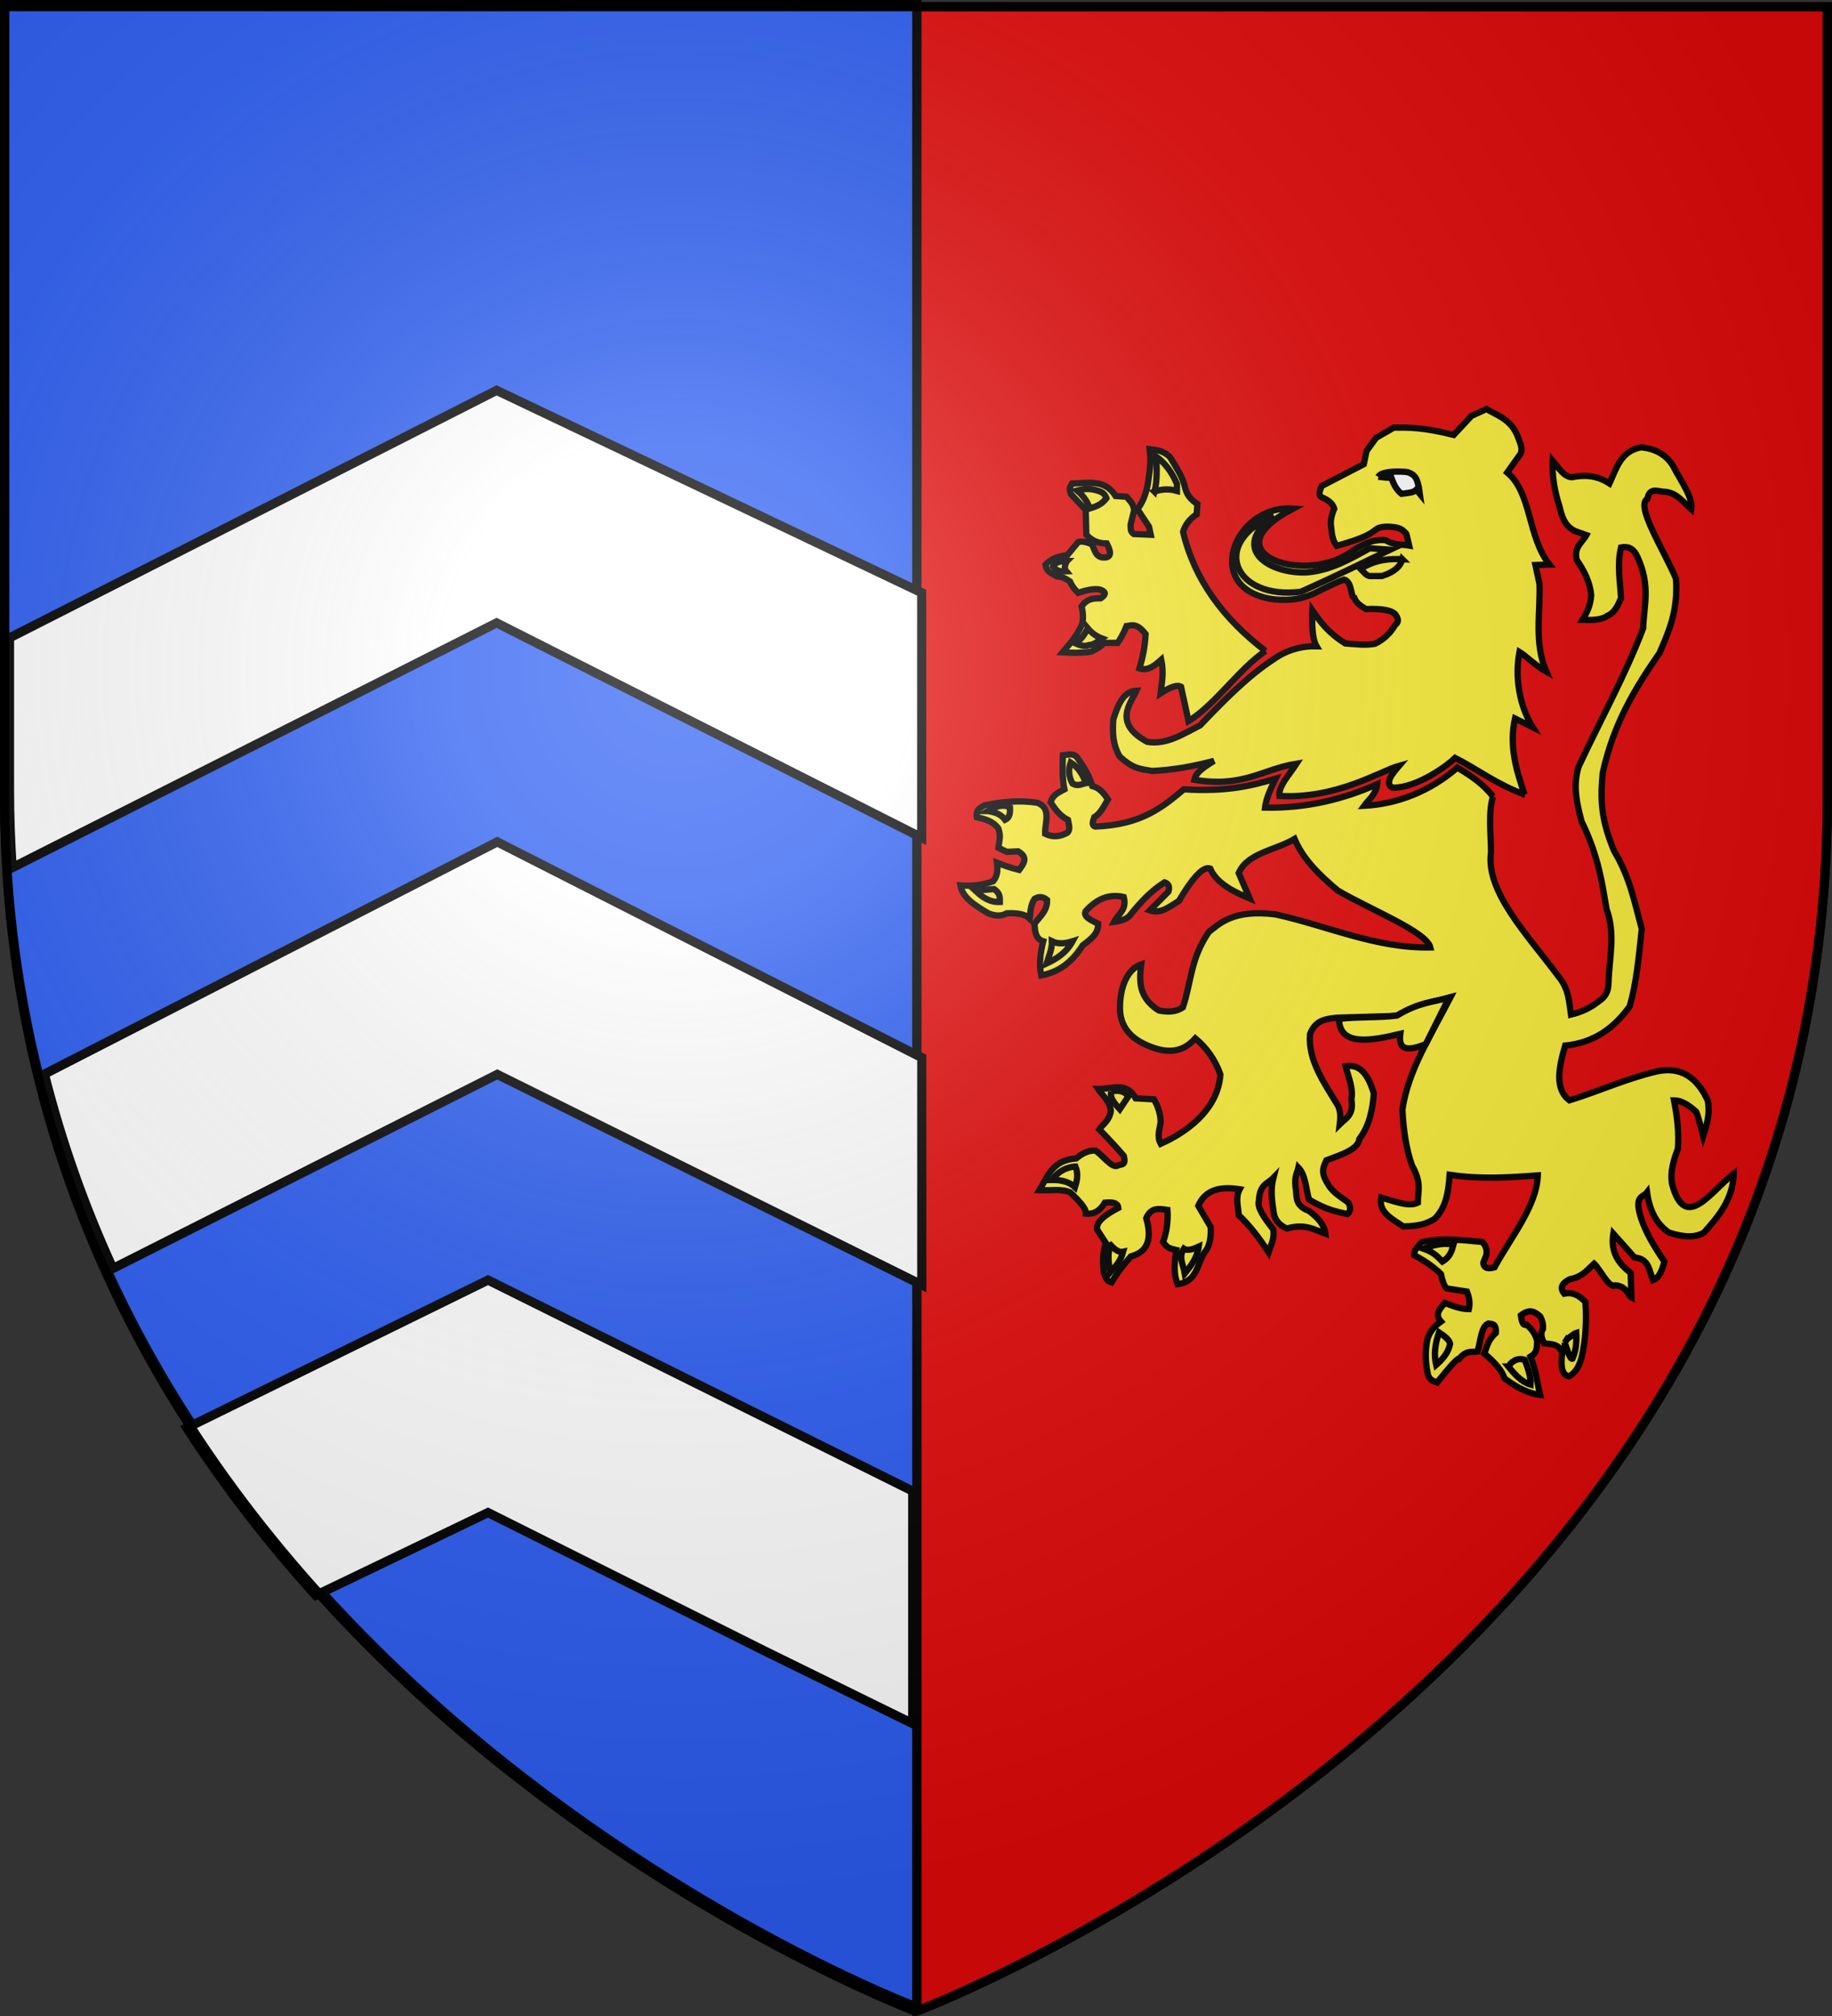 <svg xmlns="http://www.w3.org/2000/svg" xmlns:xlink="http://www.w3.org/1999/xlink" width="600" height="660" version="1.0"><rect width="100%" height="100%" fill="#333333" stroke="none"/><desc>Flag of Canton of Valais (Wallis)</desc><defs><radialGradient xlink:href="#b" id="c" cx="221.445" cy="226.331" r="300" fx="221.445" fy="226.331" gradientTransform="matrix(1.353 0 0 1.349 -77.63 -85.747)" gradientUnits="userSpaceOnUse"/><linearGradient id="b"><stop offset="0" style="stop-color:white;stop-opacity:.314"/><stop offset=".19" style="stop-color:white;stop-opacity:.251"/><stop offset=".6" style="stop-color:#6b6b6b;stop-opacity:.125"/><stop offset="1" style="stop-color:black;stop-opacity:.125"/></linearGradient></defs><g style="display:inline"><path d="M300.25 2.188v656.218C302.988 657.37 598.5 544.85 598.5 260.72V2.188z" style="fill:#e20909;fill-opacity:1;fill-rule:evenodd;stroke:#000;stroke-width:3;stroke-linecap:butt;stroke-linejoin:miter;stroke-miterlimit:4;stroke-opacity:1;stroke-dasharray:none"/><path d="M1.5.717v258.531C1.5 544.7 300 657.03 300 657.03l.25-.093V.717z" style="fill:#2b5df2;fill-opacity:1;fill-rule:evenodd;stroke:#000;stroke-width:3;stroke-linecap:butt;stroke-linejoin:miter;stroke-opacity:1"/><g style="display:inline"><path d="M345.814 358.315c-2.694-7.81-5.157-15.81-3.15-24.88l5.8 2.87c-4.351-7.008-5.927-16.372-4.33-24.657 1.779 1.034 5.354 4.553 8.79 6.476-4.075-9.569-1.922-19.138-2.23-28.707l-1.338-6.22 4.591-.14c-7.227-9.112-5.75-23.478-13.828-30.143l4.33-6.08c.945-1.914-.273-3.827-.892-5.741-2.184-5.522-6.507-6.794-10.26-8.95l-4.906 2.251-5.799 6.22c-10.47-2.603-14.864-2.413-19.626-2.392l-5.8 3.35-3.122 4.305-.892 4.306-13.827 7.177c-.519 1.515-1.452 3.177.446 3.828 1.544.745 3.03 1.573 3.699 3.571-.85 2-1.358 3.999-1.023 5.998.222 2.156.422 4.317 1.803 6.162 15.815-4.275 10.56-6.07 16.597-6.282 3.45.153 4.705.47 6.245 2.393l.91 3.807c-2.57-.423-5.141-.133-7.713-1.774-4.78-.44-8.427 1.946-12.043 4.306-15.113 10.146-45.874-.23-18.27-14.642-19.477-1.414-30.277 26.917-5.867 29.746 11.015.876 13.12-2.972 22.583-6.512 2.771.748 2.049 5.76 3.338 5.952.667 1.853 2.325 2.764 3.83 3.72 5.062-.214 9.097.292 9.998 2.31.869 1.502.35 2.26-.446 2.87-1.553 2.744-3.773 4.772-6.588 6.163-3.253.606-6.506.136-9.759-.112-5.763-3.611-8.284-7.223-10.76-10.835-.16 4.188-.105 9.326 1.366 11.763-5.135-.1-9.876 1.279-14.17 4.335-8.422 5.449-16.723 13.988-23.957 21.56-5.562 2.813-10.952 6.456-17.315 5.403-11.36-6.101-5.393-12.658-3.568-16.746-4.174.246-5.885 4.233-7.556 9.4-.27 4.373-.188 8.147 2.045 12.073 4.645 4.459 7.72 4.211 10.706 4.813 7.213-.35 13.855-1.62 20.23-3.32-4.549 2.794-6.024 4.286-6.43 6.191 16.031 2.671 22.31-3.496 33.455-5.263-2.322 3.587-5.984 7.38-5.614 10.555 18.76 1.097 33.26-8.255 39.226-9.878-2.452 2.85-4.722 5.652-2.23 7.176 8.125.184 18.379-7.528 20.572-9.738 6.794 3.39 13.902 8.857 22.75 11.962z" style="fill:#fcef3c;fill-opacity:1;fill-rule:evenodd;stroke:#000;stroke-width:2.061;stroke-linecap:butt;stroke-linejoin:miter;stroke-miterlimit:4;stroke-opacity:1;stroke-dasharray:none" transform="translate(153.51 -98.223)"/><path d="M305.773 281.304c-3.918-.144-8.058-.171-13.717 3.11 1.006.99 2.072 2.552 3.346 2.392h3.68c4.173-1.313 6.08-3.234 6.69-5.502zM301.758 278.194l-6.69-.479c-6.538 3.654-12.848 7.244-20.52 7.895-12.176.57-25.42-7.592-10.928-18.54-20.864 8.71-13.18 27.662 8.921 24.88 14.288-6.416 19.479-9.171 29.217-13.756z" style="fill:#fcef3c;fill-opacity:1;fill-rule:evenodd;stroke:#000;stroke-width:2.061;stroke-linecap:butt;stroke-linejoin:miter;stroke-miterlimit:4;stroke-opacity:1;stroke-dasharray:none" transform="translate(153.51 -98.223)"/><path d="M260.944 311.327c-13.829-10.559-23.265-23.334-26.987-38.994.744-2.397 2.23-4.302 4.46-5.742l.224-3.35c-1.827-1.23-3.37-2.764-4.015-5.262-.76-3.819-3.038-6.823-4.906-10.048-2.461-2.461-4.813-2.359-6.691-2.631.539 3.907-.043 7.815-.67 11.722-.672 3.264-1.78 5.906-3.345 7.894l3.792 5.742.557 2.631-5.575-.239c-1.168-.813-.97-1.992-1.004-3.11l1.115-4.545c-.009-1.95-1.298-3.211-2.453-4.545l-3.569-.24c-3.509-5.596-9.062-4.25-14.274-4.067-.414.832-1.152 1.316-.446 3.35l4.907 5.263.223 8.133c1.537 1.578 3.388 2.873 6.691 2.871 2.03 3.887.847 4.786-1.561 4.546-2.272-.443-2.418-2.71-3.346-4.307-2.384-1.009-3.547-.97-4.46-.717l-3.569 4.306c-3.116.407-5.21 1.108-7.137 3.11.348 2.454 2.226 2.857 3.68 3.827 1.634-.034 3.009.766 4.35 1.675.552 1.378 1.543 2.64 2.676 3.708 2.623-.882 5.105-1.462 7.137-1.076 1.915.653 2.171 1.58.223 2.87-4.01-.156-5.142 1.23-6.245 2.632q.893 3.828 0 6.22c-2.082 4.34-4.163 6.306-6.245 8.851 3.249.192 6.415.205 9.367-.239 1.496-.779 3.028-1.478 4.238-2.87h4.46c.967-1.416 1.933-3.134 2.9-5.503 1.763-.234 3.341-1.11 6.245 2.632-.182 3.922-.935 7.64-2.008 11.243 2.757.868 4.964-.922 7.137-2.87.885 4.366.213 7.204-.223 11.004q4.907-3.229 6.691-2.153l2.453 11.244c8.834-5.43 16.375-16.911 25.203-22.966z" style="fill:#fcef3c;fill-opacity:1;fill-rule:evenodd;stroke:#000;stroke-width:2.061;stroke-linecap:butt;stroke-linejoin:miter;stroke-miterlimit:4;stroke-opacity:1;stroke-dasharray:none" transform="translate(153.51 -98.223)"/><path d="M224.59 259.175c2.453-.882 4.907-.952 7.36-.24v-2.272c-1.676-3.942-3.937-6.943-6.802-8.971.218 3.936.389 7.86-.558 11.483zM208.866 261.328c-1.624 2.17-3.55 2.729-5.464 3.35-.774-2.277-2.162-4.224-4.126-5.862 1.69-.412 3.415-.766 5.687-.24 1.43.501 3.032.452 3.903 2.752zM195.93 281.902c-.693 1.249-1.007 2.417-.222 3.349-1.45.045-2.9.25-4.35-1.555.789-1.585 2.612-1.782 4.573-1.794zM202.733 303.91c1.165 1.4 2.63 2.586 4.684 3.35-1.364.996-2.699 2.082-4.35 2.153-1.311.55-2.853.117-4.46-.598 2.14-1.225 3.15-3.055 4.126-4.904zM335.452 359.005c-3.17-4.123-7.324-6.927-11.67-9.473-9.015 7.838-19.75 11.933-30.522 12.497 1.472-2.03 3.946-3.821 4.27-7.084-10.798 4.84-22.97 7.94-36.738 7.682.389-3.157 1.917-6.315 3.47-9.473-7.707 2.24-15.653 4.367-30.057 3.483-6.95 5.833-13.938 11.641-29.018 12.18-1.335-.356-.693-1.772-.315-3.046 1.904-1.074 3.155-3.55 4.488-5.85-1.302-1.9-2.67-3.73-5.138-4.378-.934-3.23-2.814-6.46-5.232-9.691-1.614-1.074-2.782-.53-4.396-.36-.088 3.715-.273 7.43.5 11.145-2.117 1.116-3.857 1.885-4.508 4.258 1.485 2.245 3.026 4.445 5.677 5.751.31 1.565.887 3.245-.223 4.2-2.418 1.34-4.836 1.55-7.254.339-.163-3.64 2.224-8.246-2.524-10.15-5.805-.862-11.188-.367-16.401.677-1.144.027-1.958.764-2.817 1.403-.717.886-.824 1.771-.653 2.656 2.651.596 5.291 1.215 7.07 3.68.964 2.635.234 4.008.035 6.33l2.717 1.323 3.741-.168c3.426 2.03 1.813 4.06.315 6.09-3.155-.79-5.27-1.58-7.254-2.369.437 3.134-.22 4.86-1.262 6.09-3.574 1.342-7.149 1.601-10.724 1.353.726 4.084 4.94 6.608 9.147 9.135 2.658 1.062 4.522.847 5.993 0 3.501-.185 6.15.283 7.57 1.692.294-2.143.175-4.286 1.577-6.428 1.718-1.019 2.972-.543 4.1.338.176 3.54-2.344 5.426-4.1 7.781.093 2.604.405 5.031 2.839 5.752-.993 4.001-1.417 7.799-.631 11.164 5.951-1.054 10.285-4.614 13.563-9.811 2.443-1.914 5.183-3.653 5.046-7.105-2.363-1.159-4.91-2.282-4.1-4.06 3.877-4.349 8.035-5.718 12.505-4.657 1.1 4.244-1.87 5.58-3.154 8.12 2.226-.296 4.116-.861 5.158-2.11 3.413-4.273 7.055-8.138 11.355-10.825 1.268.408 1.776 1.36 1.261 3.044l-6.085 6.148c3.687 1.208 6.425-1.239 9.536-3.123 4.205-7.161 7.797-11.418 10.223-10.608 1.987 4.613 7.118 7.41 12.932 9.812l-3.58-8.318c2.848-6.626 12.155-7.48 18.293-11.165 2.76 6.6 8.197 11.895 14.193 16.916 10.748 6.28 29.023 13.458 30.28 18.608-17.725.385-33.868-7.146-50.781-10.827-13.762-1.711-18.324 3.079-21.764 5.752-6.06 8.808-5.725 16.473-8.516 24.697-2.628 1.716-5.257 1.502-7.885 1.015-6.677-4.29-6.41-9.556-5.75-15.105-4.388 1.514-7.189 7.295-6.94 15.225.398 5.342 3.39 8.545 7.643 10.706 6.17 2.995 12.046 3.874 17.033-1.691 3.77 3.153 6.512 7.093 8.2 11.841-1.035 14.02-15.683 20.923-19.555 22.667-1.314-2.368-.349-4.736 0-7.104-.082-2.832-.939-5.248-2.208-7.443l-5.993-.339c-2.968-5.63-7.973-2.956-12.3-3.044 1.505 2.218 3.75 3.765 4.192 7.125-.536 3.327-2.457 4.179-3.785 6.09 4.373 4.547 6.623 7.045 8.035 8.734.743 3.031-.766 2.677-1.727 2.967-1.94 1.551-5.045-3.153-7.57-4.737-2.115-.172-4.23.806-6.346 2.546-7.797.546-9.327 5.946-12.04 10.43 3.667.123 7.36-.59 10.186.735 2.681 2.623 5.275 5.219 5.046 6.906 2.69.298 4.715-1.01 6.216-3.581 3.37-.362 4.297.468 4.416 1.691-4.21 2.241-7.449 4.548-6.94 7.105l2.84 4.398c-1.091 3.27-1.015 6.541-.631 9.811 1.048 3.014 1.76 2.776 2.523 3.045 3.415-5.399 4.557-6.329 6.308-8.458 5.905-1.559 6.859-6.183 5.047-12.518 1.53-3.629 4.25-3.113 6.939-2.706.256 3.503-.197 7.006-1.428 10.508 1.475 2.052 2.253 2.143 4.32 2.604-.516 3.97-1.057 7.569.466 11.226 6.508-.947 6.305-6.693 8.831-10.488 1.935-2.199 2.112-5.761 1.966-8.28l-4.062-6.923c2.351-5.385 7.359-6.387 13.563-5.413-1.496 2.819-.432 5.638-.316 8.458 3.416 3.22 6.66 7.365 9.778 12.179.723-2.322 1.948-4.24 1.577-7.443-2.796-3.593-5.433-7.13-4.731-9.473.213-5.408 2.89-5.528 4.731-7.443-.898 3.496-.573 6.992 0 10.488.143 2.822 1.597 4.863 4.416 6.09 5.886-1.69 8.99.35 12.616 1.691-.305-2.834-2.387-5.245-5.362-7.443-4.996-1.885-3.837-5.008-4.416-7.781-.395-3.922.545-4.501.947-6.428 2.356 2.466 2.436 6.886 3.47 10.488 6.048 3.555 9.136 3.936 12.616 4.736 1.04-.906 1.058-2.177.315-3.721-2.402-1.905-5.08-3.068-6.939-6.428-2.345-3.792-1.116-5.492-.315-7.443 5.04-1.913 10.365-3.535 10.816-6.986 3.167-4.18 4.351-9.37 4.731-14.886-1.717-5.761-4.27-9.815-9.24-8.916.949 3.61 2.595 7.218 1.893 10.827.881 5.234-1.866 6.189-3.785 8.12.265-2.158.285-4.25-.63-6.09-4.475-7.442-9.801-14.68-9.147-23.344 1.772-4.737 5.322-5.025 8.831-5.414l19.852-.598c6.227-3.936 11.67-4.512 17.347-6.09-6.238 12.134-13.968 24.068-15.751 36.799.35 6.992 1.318 13.19 3.154 18.27 3.324 5.984 1.849 8.539 1.893 12.179-2.932 1.489-7.649-.468-11.986-1.692-1.02 4.676 3.401 6.95 7.254 9.473 6.396-.14 7.998-1.307 10.094-2.368 3.892-3.664 4.672-8.997 5.046-14.548 9.778 1.486 19.11.936 28.887.198-.363 10.037-8.706 20.074-14.193 30.11-1.937.512-3.488.47-3.654-1.55l.946-2.369c.41-1.823-.19-3.211-1.262-4.398-6.464-.556-12.82-1.516-19.852.061-1.377 1.413-2.61 2.825-2.523 4.238 3.924 2.063 6.668 4.126 8.812 6.189.426 1.909.884 3.766 1.893 4.736l6.624 1.015c.728 1.917 1.088 3.834.63 5.752-2.831-.023-5.34-1.086-7.885-2.03-1.461 1.858-3.508 3.62-1.262 6.09-2.948 2.115-3.811 3.95-4.415 5.75-.88 4.176-.595 7.601 0 10.827.281 2.366 1.71 2.888 3.154 3.383 3.529-4.38 6.661-8.124 7.254-7.781 2.451-2.977 4.086-2.016 5.993-2.368 1.002-3.31 1.135-8.112 3.47-9.135 1.237.164 2.71-.175 2.523 3.045-2.561 2.255-2.895 4.51-3.785 6.766 3.444 2.854 5.853 5.585 6.624 8.12 4.345 3.27 8.216 5.013 11.67 5.413-1.016-4.16-1.346-8.074-3.154-12.518 2.481-1.457 1.946-3.32 2.208-5.074-.467-1.593-.968-3.197-3.47-5.414-1.44.503-1.6-1.395-1.892-3.044 3.075-2.392 4.681-1.001 6.308.338.82 1.534 1.014 2.843.946 4.06-1.026 1.579-.41 3.157.315 4.736 2.18.428 4.648-.068 5.993 3.045-.613 4.476-.147 7.445 2.208 7.781 1.98-1.042 3.309-3.134 4.1-6.09 1.344-5.759 1.702-11.871 1.262-18.269-1.864-1.865-3.9-3.362-6.939-2.706-1.532-1.91-.738-3.464 1.893-4.737 4.125-.774 5.721-3.098 7.885-5.074 1.997 1.805 4.887 8.23 6.885 7.087 3.783.168 4.554 3.71 5.362 4.06l-.262-8.103c-3.71-2.944-6.671-6.441-5.677-12.856l6.94 7.782c4.786.41 4.843 4.332 5.992 7.443 2.189-.837 3.06-3.369 3.785-6.09-3.475-5.186-6.773-10.426-8.2-16.24-1.224-5.34 1.315-4.852 2.522-6.427.892 6.363 3.39 10.658 7.255 13.194 4.289 1.352 8.25 1.823 11.355 0 4.927-5.422 9.524-11.043 9.777-19.284-7.342 5.494-15.88 19.507-20.186 3.383-.67-4.233.513-7.898 1.893-11.503.408-5.122-.188-10.46-1.262-15.9 2.792.036 5.047 1.802 7.254 3.72.994 2.424 1.555 5.311 2.282 8.021 1.129-3.625 2.392-7.189 1.503-11.742-3.473-7.511-8.786-11.205-16.716-9.473-10.11 2.378-18.325 6.268-28.572 9.453-4.838-3.665-3.562-10.488-1.393-17.91 9.916-1.025 16.252-6.115 21.133-12.857 2.192-7.581 2.948-15.859 3.95-25.353-2.311-8.465-3.873-16.93-8.997-25.395-4.918-11.461-4.388-18.615-3.784-25.712 3.598-16.474 10.913-28.108 18.609-39.245 2.98-6.94 6.137-13.702 5.362-24.36-3.917-9.252-13.379-23.92-9.351-26.07.75-3.794 3.08-2.516 5.25-2.348 4.133.057 6.407 3.305 9.147 5.751.595-3.85-3.31-9.034-6.123-14.407-2.318-3.662-5.88-5.418-10.278-5.892-6.813 1.257-8.126 6.94-10.409 11.841-3.188-2.074-7.037-3.136-12.3-2.03-2.761-.158-4.379-3.176-6.309-5.413-.232 5.135.658 10.07 2.208 14.886.764 3.254 1.658 6.43 5.047 8.12l3.785 1.353c-1.362 2.485-4.202 3.913-3.155 8.12 2.449 3.567 4.354 7.3 4.732 11.503-.189 3.52-1.484 5.851-2.84 8.12 3.15.106 6.22.106 8.202-1.354 2.48-1.052 3.369-3.469 4.415-5.751-.311-5.526-1.335-11.052 0-16.578 2.79-.597 4.351.78 5.362 3.045 4.457 9.712 2.074 15.973 1.893 23.344-5.684 15.112-14.073 30.223-21.133 45.335-2.001 6.39-.537 12.163.946 17.93 5.537 11.304 6.69 19.922 8.201 28.758 2.997 8.256.852 16.052.631 24.02.042 2.868-1.116 4.817-3.154 6.09-2.59 2.122-5.665 3.552-9.147 4.399-.63-4.173-.641-8.346-4.1-12.518-10.27-13.75-23.882-27.752-22.08-40.599-.02-6.172-.963-12.674.632-18.269z" style="fill:#fcef3c;fill-opacity:1;fill-rule:evenodd;stroke:#000;stroke-width:2.061;stroke-linecap:butt;stroke-linejoin:miter;stroke-miterlimit:4;stroke-opacity:1;stroke-dasharray:none" transform="translate(153.51 -98.223)"/><path d="M197.144 347.84c-.771 2.312-.699 4.624.63 6.936 1.796.985 3.003.076 4.417-.17-1.054-2.592-2.333-5.064-5.047-6.766zM170.019 363.741c2.418-1.396 4.836-2.457 7.254-1.184.053 1.664.02 3.282-1.577 4.06-1.624-2.11-3.64-2.535-5.677-2.876zM165.918 389.792c2.216 2.073 4.583 3.874 8.043 3.722.014-1.41.135-2.82-1.892-4.23zM190.993 406.37c.065 2.77-1.032 4.916-1.734 7.274 3.323-1.56 6.44-3.484 8.516-7.274-2.26.7-4.521 1.086-6.782 0zM210.391 455.595c-.472 2.222 1.28 3.966 2.839 5.752l2.839-4.23c-1.276-1.609-3.14-2.167-5.678-1.522zM198.721 480.123c-2.97.196-5.597 1.499-7.728 4.399 3.106-.044 5.724.61 7.57 2.368.64-2.098 1.17-4.226.158-6.767zM210.233 505.836c-1.175 2.988-.613 5.977-.157 8.965 1.667-1.856 3.404-3.6 4.258-6.766-1.367.298-2.734-.702-4.1-2.2zM234.205 507.02c.856.604 2.353.52 4.889-.677-.45 3.51-2.476 6.172-4.574 8.797-.453-2.707-2.155-5.414-.315-8.12zM322.52 505.667c-3.794-.696-6.81.278-9.778 1.353 3.862 1.41 4.668 2.82 6.15 4.229 2.59-1.565 3.087-3.578 3.628-5.582zM317.789 534.424c-1.31 3.766-1.738 7.342-.947 10.657 2.225-1.936 4.022-4.102 4.574-6.936-.208-1.24-1.752-2.48-3.627-3.721zM340.498 545.588c1.381-2.04 3.14-2.864 5.362-2.199 1.104 2.876 2.035 5.69 1.893 8.12-2.941-.852-5.142-3.291-7.255-5.92zM358.95 537.807l.989-1.51c.562.003 1.765-1.368 2.796-1.704.166 3.24-.168 6.12-1.262 8.458-.841.325-1.682-3.102-2.523-5.244z" style="fill:#fcef3c;fill-opacity:1;fill-rule:evenodd;stroke:#000;stroke-width:2.061;stroke-linecap:butt;stroke-linejoin:miter;stroke-miterlimit:4;stroke-opacity:1;stroke-dasharray:none" transform="translate(153.51 -98.223)"/><path d="M297.918 254.295c1.09-2.311 10.015-1.694 9.935-1.353 2.63.924 2.828 2.891 3.312 4.736l.315 2.2-1.104-1.354c-.946.958-2.24.983-3.47 1.184l-1.418.17c-1.742-1.358-2.599-3.257-3.312-5.245-1.868.007-2.938-.199-4.258-.338z" style="fill:#fff;fill-opacity:1;fill-rule:evenodd;stroke:#000;stroke-width:2.061;stroke-linecap:butt;stroke-linejoin:miter;stroke-miterlimit:4;stroke-opacity:1;stroke-dasharray:none" transform="translate(153.51 -98.223)"/><path d="M285.03 431.778c.107 9.43 11.314 6.951 20.074 4.904-.649 4.839 1.653 6.089 8.363 3.35l7.583-15.191c-5.106 1.453-9.753 1.453-17.062 5.86-6.318.778-12.351.33-18.957 1.077z" style="fill:#fcef3c;fill-opacity:1;fill-rule:evenodd;stroke:#000;stroke-width:2.061;stroke-linecap:butt;stroke-linejoin:miter;stroke-miterlimit:4;stroke-opacity:1;stroke-dasharray:none" transform="translate(153.51 -98.223)"/></g></g><g style="fill:#fff;fill-opacity:1"><path d="M162.642 127.798 3.11 208.829v49.188c0 8.855.319 17.538.875 26.062l158.657-80.156 139.218 70.312v-80.187z" style="fill:#fff;fill-opacity:1;fill-rule:evenodd;stroke:#000;stroke-width:3;stroke-linecap:butt;stroke-linejoin:miter;stroke-opacity:1;display:inline"/><path d="M162.857 275.62 14.544 351.65c5.702 22.598 13.335 43.792 22.438 63.626l125.875-63.532 139.03 68.907v-74.407zM159.83 419.068l-98.655 48.406c12.934 19.96 27.248 38.215 42.25 54.813l56.406-27.094 90.75 45.375 48.344 23.719v-76.125z" style="fill:#fff;fill-opacity:1;fill-rule:evenodd;stroke:#000;stroke-width:3;stroke-linecap:butt;stroke-linejoin:miter;stroke-opacity:1;display:inline"/></g><path d="M300 658.5s298.5-112.32 298.5-397.772V2.176H1.5v258.552C1.5 546.18 300 658.5 300 658.5" style="opacity:1;fill:url(#c);fill-opacity:1;fill-rule:evenodd;stroke:none;stroke-width:1px;stroke-linecap:butt;stroke-linejoin:miter;stroke-opacity:1"/><path d="M300 658.5S1.5 546.18 1.5 260.728V2.176h597v258.552C598.5 546.18 300 658.5 300 658.5z" style="opacity:1;fill:none;fill-opacity:1;fill-rule:evenodd;stroke:#000;stroke-width:3;stroke-linecap:butt;stroke-linejoin:miter;stroke-miterlimit:4;stroke-dasharray:none;stroke-opacity:1"/></svg>